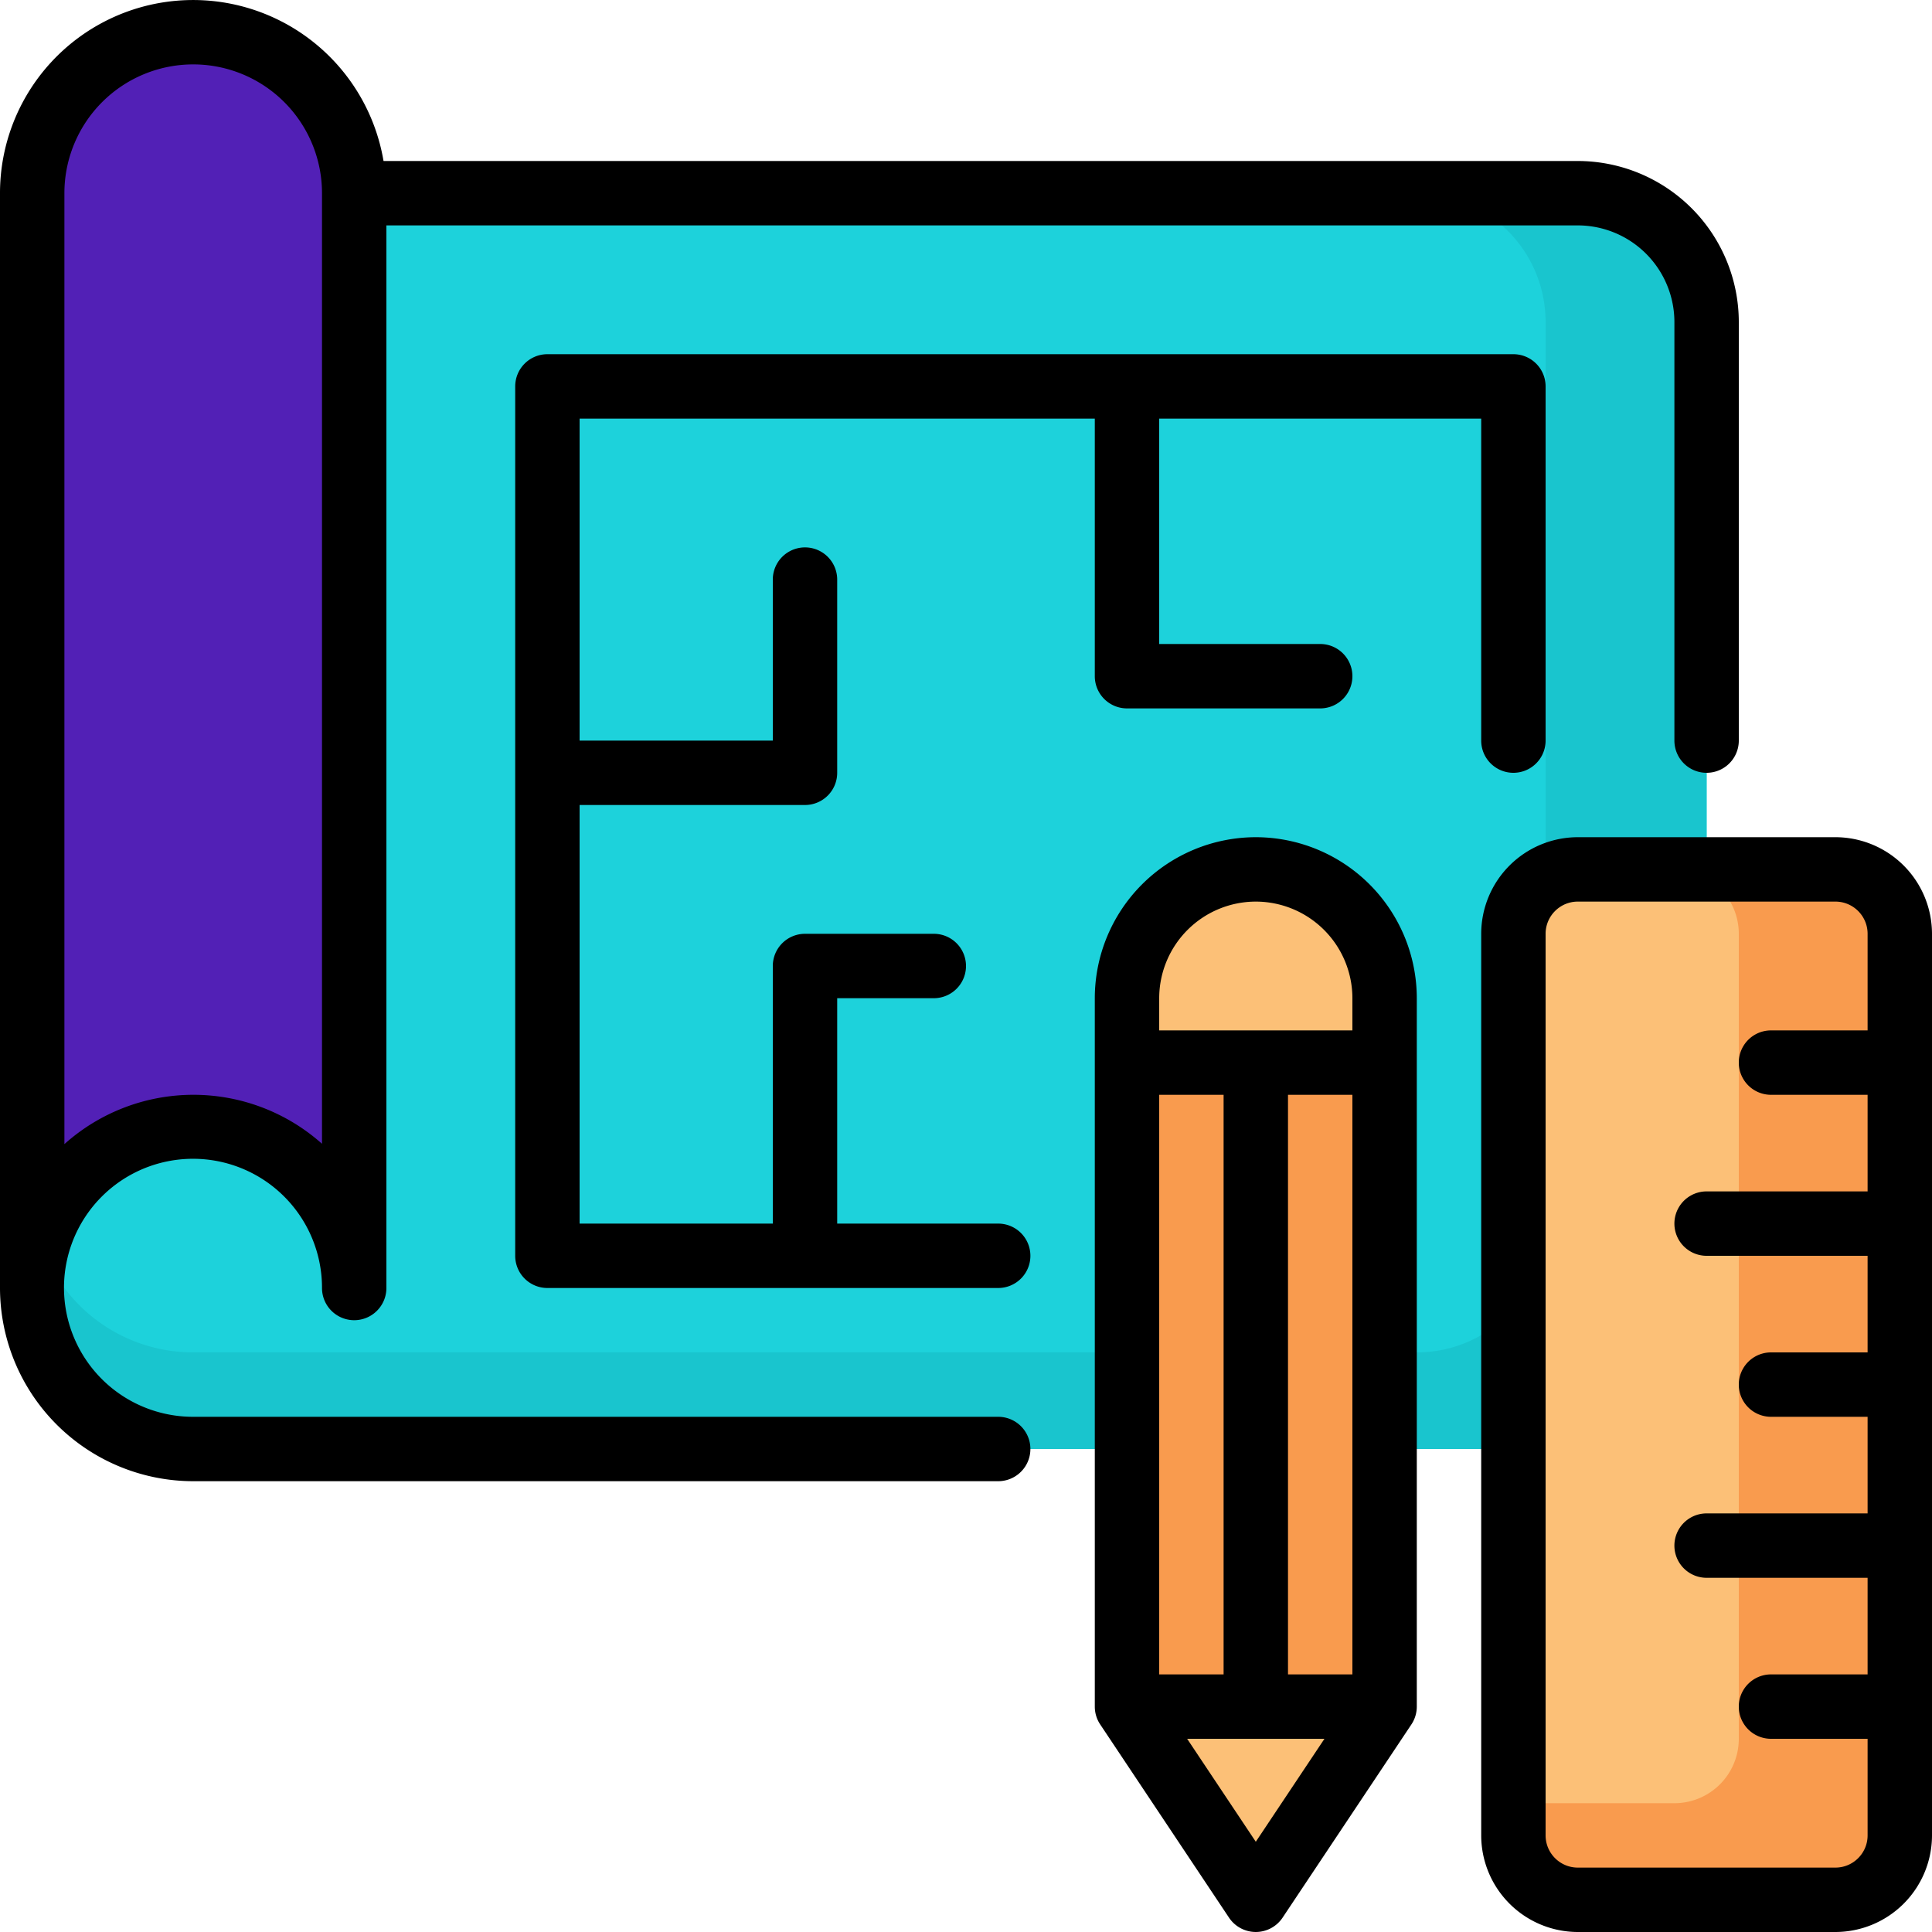 <svg width="66" height="66" viewBox="0 0 66 66" xmlns="http://www.w3.org/2000/svg">
    <g fill-rule="nonzero" fill="none">
        <path d="M1.1 6.6h52.8a4.4 4.4 0 0 1 4.4 4.4v34.1a4.4 4.4 0 0 1-4.4 4.4H6.6A5.5 5.5 0 0 1 1.1 44V6.6z" fill="#1DD2DB"/>
        <path d="M53.9 6.6h-5.5a4.4 4.4 0 0 1 4.4 4.4v30.8a4.4 4.4 0 0 1-4.4 4.4H6.6a5.5 5.5 0 0 1-5.5-5.5V44a5.5 5.5 0 0 0 5.5 5.5h47.3a4.4 4.4 0 0 0 4.4-4.4V11a4.4 4.4 0 0 0-4.4-4.4z" fill="#19C5CE"/>
        <path d="M12.1 6.6V44a5.5 5.5 0 0 0-11 0V6.6a5.5 5.5 0 0 1 11 0z" fill="#5220B6"/>
        <rect fill="#FCC077" transform="rotate(180 58.3 47.3)" x="51.7" y="29.7" width="13.2" height="35.2" rx="2.2"/>
        <path d="M62.7 29.7h-5.5a2.2 2.2 0 0 1 2.2 2.2v27.5a2.2 2.2 0 0 1-2.2 2.2h-5.5v1.1a2.2 2.2 0 0 0 2.2 2.2h8.8a2.2 2.2 0 0 0 2.2-2.2V31.9a2.2 2.2 0 0 0-2.2-2.2zM47.3 58.3l-4.4 6.6-4.4-6.6V34.1a4.4 4.4 0 0 1 8.8 0v24.2z" fill="#F99B4E"/>
        <path fill="#F99B4E" d="M42.9 36.3h4.4v22h-4.4z"/>
        <path fill="#FCC077" d="m47.3 58.3-4.4 6.6-4.4-6.6zM47.3 34.1v2.2h-8.8v-2.2a4.4 4.4 0 0 1 8.8 0z"/>
        <path d="M46.013 30.987A4.428 4.428 0 0 0 42.9 29.7a4.357 4.357 0 0 0-2.202.611c.332.186.64.413.915.676A4.428 4.428 0 0 1 42.9 34.1v2.2h4.4v-2.2a4.428 4.428 0 0 0-1.287-3.113zM45.1 61.6h-4.4l2.2 3.3z" fill="#FCC077"/>
        <path d="M34.1 48.4H6.6A4.407 4.407 0 1 1 11 44a1.1 1.1 0 0 0 2.2 0V7.7h40.7a3.304 3.304 0 0 1 3.3 3.3v14.3a1.1 1.1 0 0 0 2.2 0V11a5.506 5.506 0 0 0-5.5-5.5H13.102A6.597 6.597 0 0 0 0 6.6V44a6.607 6.607 0 0 0 6.6 6.6h27.5a1.1 1.1 0 1 0 0-2.2zM2.2 6.6a4.4 4.4 0 0 1 8.8 0v32.473a6.605 6.605 0 0 0-8.8.012V6.6zm33 36.3a1.1 1.1 0 0 1-1.1 1.1H18.7a1.1 1.1 0 0 1-1.1-1.1V13.2a1.1 1.1 0 0 1 1.1-1.1h33a1.1 1.1 0 0 1 1.1 1.1v12.1a1.1 1.1 0 0 1-2.2 0v-11h-11V22h5.5a1.1 1.1 0 1 1 0 2.2h-6.6a1.1 1.1 0 0 1-1.1-1.1v-8.8H19.8v11h6.6v-5.5a1.1 1.1 0 0 1 2.2 0v6.6a1.1 1.1 0 0 1-1.1 1.1h-7.7v14.3h6.6V33a1.1 1.1 0 0 1 1.1-1.1h4.4a1.1 1.1 0 1 1 0 2.2h-3.3v7.7h5.5a1.1 1.1 0 0 1 1.1 1.1zm27.5-14.3h-8.8a3.304 3.304 0 0 0-3.3 3.3v30.8a3.304 3.304 0 0 0 3.3 3.3h8.8a3.304 3.304 0 0 0 3.3-3.3V31.9a3.304 3.304 0 0 0-3.3-3.3zm0 35.2h-8.8c-.607 0-1.1-.493-1.1-1.1V31.9c0-.607.493-1.1 1.1-1.1h8.8c.607 0 1.1.493 1.1 1.1v3.3h-3.3a1.1 1.1 0 1 0 0 2.2h3.3v3.3h-5.5a1.1 1.1 0 1 0 0 2.2h5.5v3.3h-3.3a1.1 1.1 0 1 0 0 2.2h3.3v3.3h-5.5a1.1 1.1 0 1 0 0 2.2h5.5v3.3h-3.3a1.1 1.1 0 1 0 0 2.2h3.3v3.3c0 .607-.493 1.1-1.1 1.1zM42.9 28.6a5.506 5.506 0 0 0-5.5 5.5v24.2c0 .217.064.43.185.61l4.4 6.6a1.1 1.1 0 0 0 1.83 0l4.4-6.6a1.1 1.1 0 0 0 .185-.61V34.1a5.506 5.506 0 0 0-5.5-5.5zm0 2.2a3.304 3.304 0 0 1 3.3 3.3v1.1h-6.6v-1.1a3.304 3.304 0 0 1 3.3-3.3zM44 57.2V37.4h2.2v19.8H44zm-4.4 0V37.4h2.2v19.8h-2.2zm3.3 5.717L40.555 59.4h4.69L42.9 62.917z" fill="#000"/>
    </g>
</svg>
